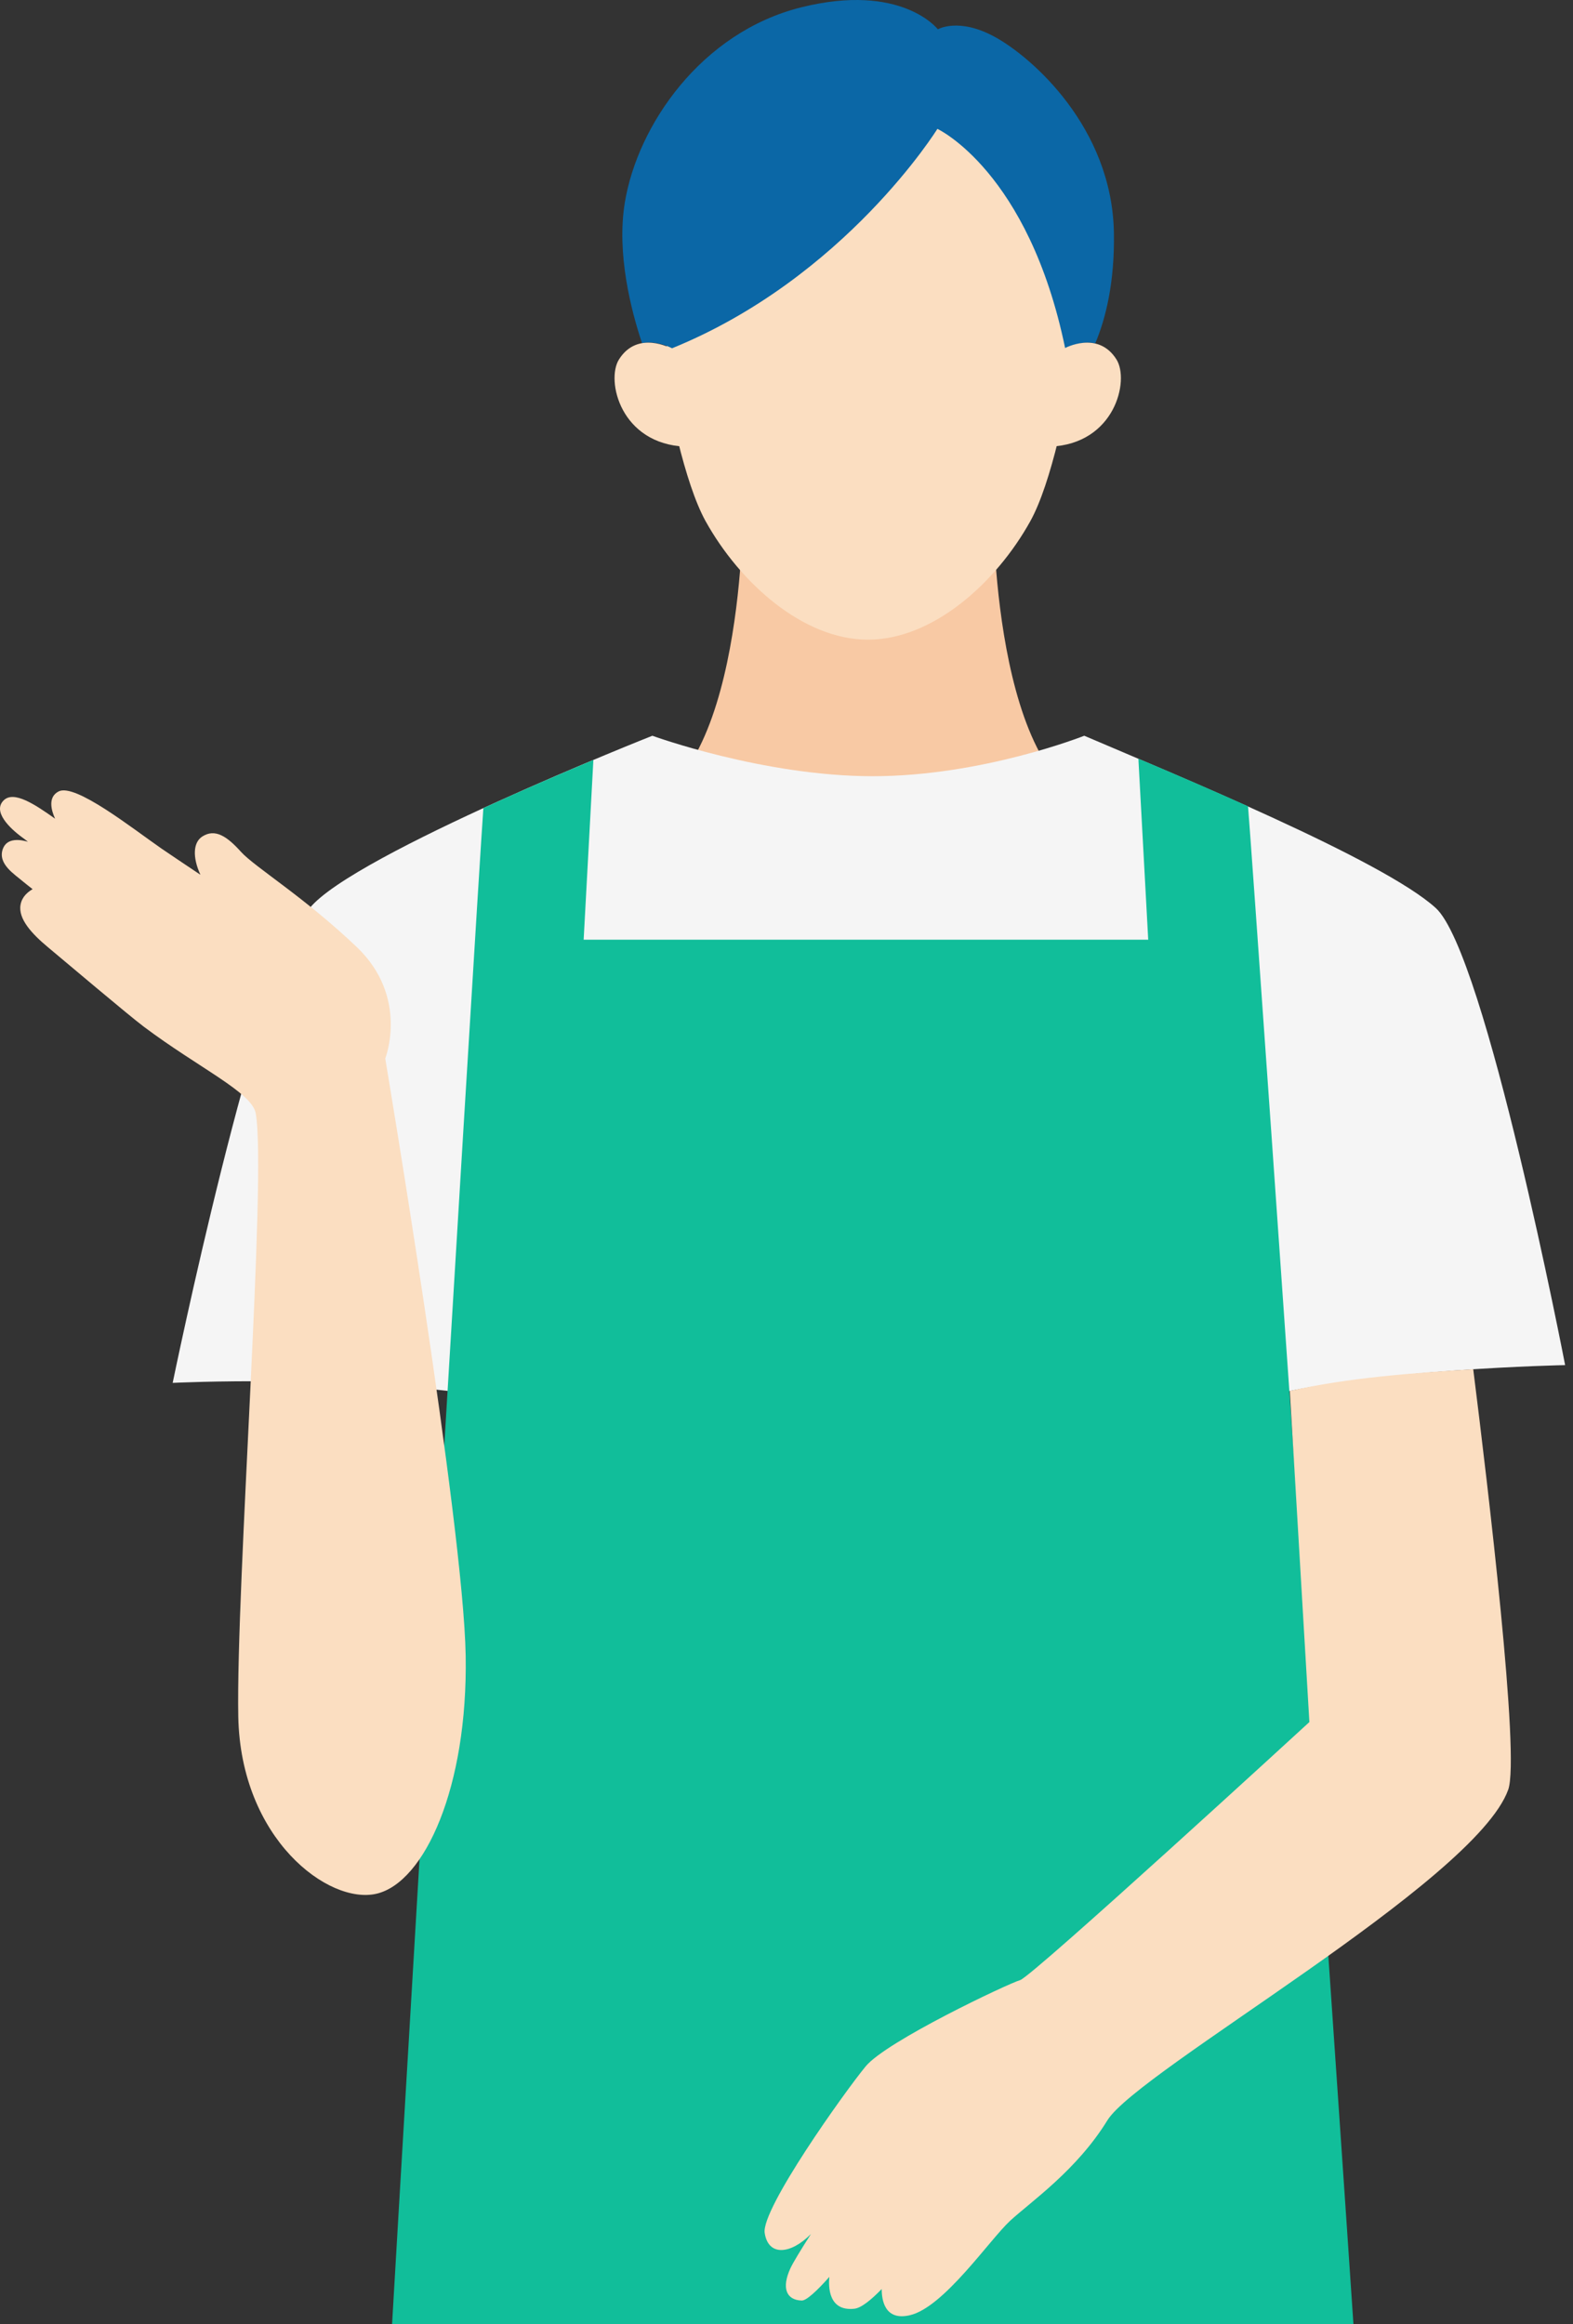 <svg width="44" height="65" viewBox="0 0 44 65" fill="none" xmlns="http://www.w3.org/2000/svg">
<rect x="0" y="0" width="44" height="65" fill="#333333" stroke="none"/>
<g clip-path="url(#clip0_18464_25608)">
<path d="M24.285 26.544L31.285 22.64C27.793 22.672 27.79 14.394 27.79 14.394H20.777C20.777 14.394 20.773 22.672 17.281 22.64L24.282 26.544H24.285Z" fill="#F8C9A4"/>
<path d="M29.595 12.328C29.376 13.218 29.114 14.044 28.822 14.573C27.859 16.309 26.09 17.89 24.279 17.89C22.467 17.89 20.698 16.306 19.735 14.573C19.444 14.044 19.181 13.221 18.962 12.331C18.962 12.331 18.392 8.401 18.526 6.572C18.661 4.743 20.377 1.771 24.21 1.771C28.043 1.771 29.628 5.449 29.88 6.572C30.133 7.695 29.602 12.328 29.602 12.328H29.595Z" fill="#FBDEC1"/>
<path d="M29.799 9.744C29.799 9.744 30.208 9.515 30.637 9.602C30.919 8.934 31.184 7.918 31.158 6.498C31.102 3.559 28.865 1.604 27.84 1.039C26.817 0.475 26.234 0.82 26.234 0.82C26.234 0.82 25.222 -0.493 22.415 0.204C19.607 0.904 17.832 3.511 17.478 5.663C17.242 7.092 17.655 8.692 17.96 9.599C18.389 9.512 18.798 9.741 18.798 9.741C23.637 7.773 26.221 3.604 26.221 3.604C26.221 3.604 28.773 4.788 29.795 9.741L29.799 9.744Z" fill="#0B67A6"/>
<path d="M35.377 39.067C38.335 38.286 43.78 38.179 43.78 38.179C43.78 38.179 41.556 26.659 40.16 25.394C38.676 24.045 32.848 21.655 30.329 20.577C30.329 20.577 27.479 21.709 24.413 21.709C21.347 21.709 18.248 20.577 18.248 20.577C18.248 20.577 9.895 23.884 8.666 25.394C7.185 27.21 4.83 38.676 4.83 38.676C4.83 38.676 9.737 38.431 13.79 39.07H35.374L35.377 39.067Z" fill="#F5F5F5"/>
<path d="M29.372 12.492C31.187 12.418 31.6 10.64 31.23 10.053C30.709 9.224 29.772 9.744 29.772 9.744L29.149 9.957L28.973 12.528L29.372 12.496V12.492Z" fill="#FBDEC1"/>
<path d="M19.172 12.492C17.357 12.418 16.944 10.64 17.314 10.053C17.835 9.224 18.772 9.744 18.772 9.744L19.395 9.957L19.572 12.528L19.172 12.496V12.492Z" fill="#FBDEC1"/>
<path d="M34.91 22.551C33.842 22.07 32.77 21.609 31.843 21.219L32.118 26.281H16.326L16.598 21.254C15.736 21.616 14.635 22.09 13.521 22.6C13.384 24.371 10.321 75.022 9.741 86.808H39.27C38.677 76.039 35.057 24.258 34.91 22.551Z" fill="#11BE9A"/>
<path d="M36.079 38.903L36.626 48.162C36.626 48.162 28.875 55.279 28.535 55.379C28.194 55.479 24.79 57.089 24.214 57.792C23.634 58.495 21.288 61.78 21.39 62.451C21.491 63.109 22.114 63.054 22.684 62.48C22.405 62.915 22.179 63.286 22.107 63.444C21.862 63.98 21.986 64.325 22.422 64.341C22.553 64.348 22.848 64.074 23.198 63.68C23.172 63.951 23.172 64.648 23.896 64.57C24.086 64.551 24.361 64.329 24.663 64.019C24.663 64.329 24.748 64.916 25.452 64.751C26.399 64.532 27.676 62.648 28.253 62.112C28.833 61.577 30.117 60.699 30.975 59.302C31.833 57.905 41.261 52.643 42.188 50.053C42.522 49.12 41.621 41.577 41.209 38.293C39.535 38.399 37.684 38.532 36.075 38.903H36.079Z" fill="#FBDEC1"/>
<path d="M10.776 29.604C10.776 29.604 11.45 27.891 9.98 26.487C8.506 25.084 7.13 24.252 6.743 23.826C6.357 23.397 6.019 23.161 5.656 23.397C5.403 23.561 5.38 23.974 5.606 24.465C5.151 24.161 4.748 23.89 4.512 23.729C3.69 23.158 2.098 21.896 1.639 22.135C1.331 22.293 1.436 22.668 1.541 22.897C0.981 22.5 0.388 22.103 0.103 22.384C-0.211 22.693 0.26 23.158 0.634 23.429C0.666 23.451 0.719 23.493 0.781 23.542C0.594 23.487 0.195 23.41 0.077 23.748C-0.067 24.165 0.404 24.448 0.657 24.665C0.696 24.7 0.791 24.771 0.912 24.868C0.768 24.952 0.614 25.084 0.575 25.303C0.503 25.697 0.889 26.116 1.348 26.497C1.806 26.878 3.588 28.388 4.021 28.713C5.554 29.865 7.048 30.552 7.153 31.136C7.467 32.901 6.599 44.361 6.665 48.006C6.73 51.432 9.193 53.281 10.537 52.962C11.88 52.642 13.088 49.981 13.026 46.303C12.964 42.625 10.776 29.604 10.776 29.604Z" fill="#FBDEC1"/>
</g>
<defs>
<clipPath id="clip0_18464_25608">
<rect width="44" height="65" fill="white"/>
</clipPath>
</defs>
</svg>
